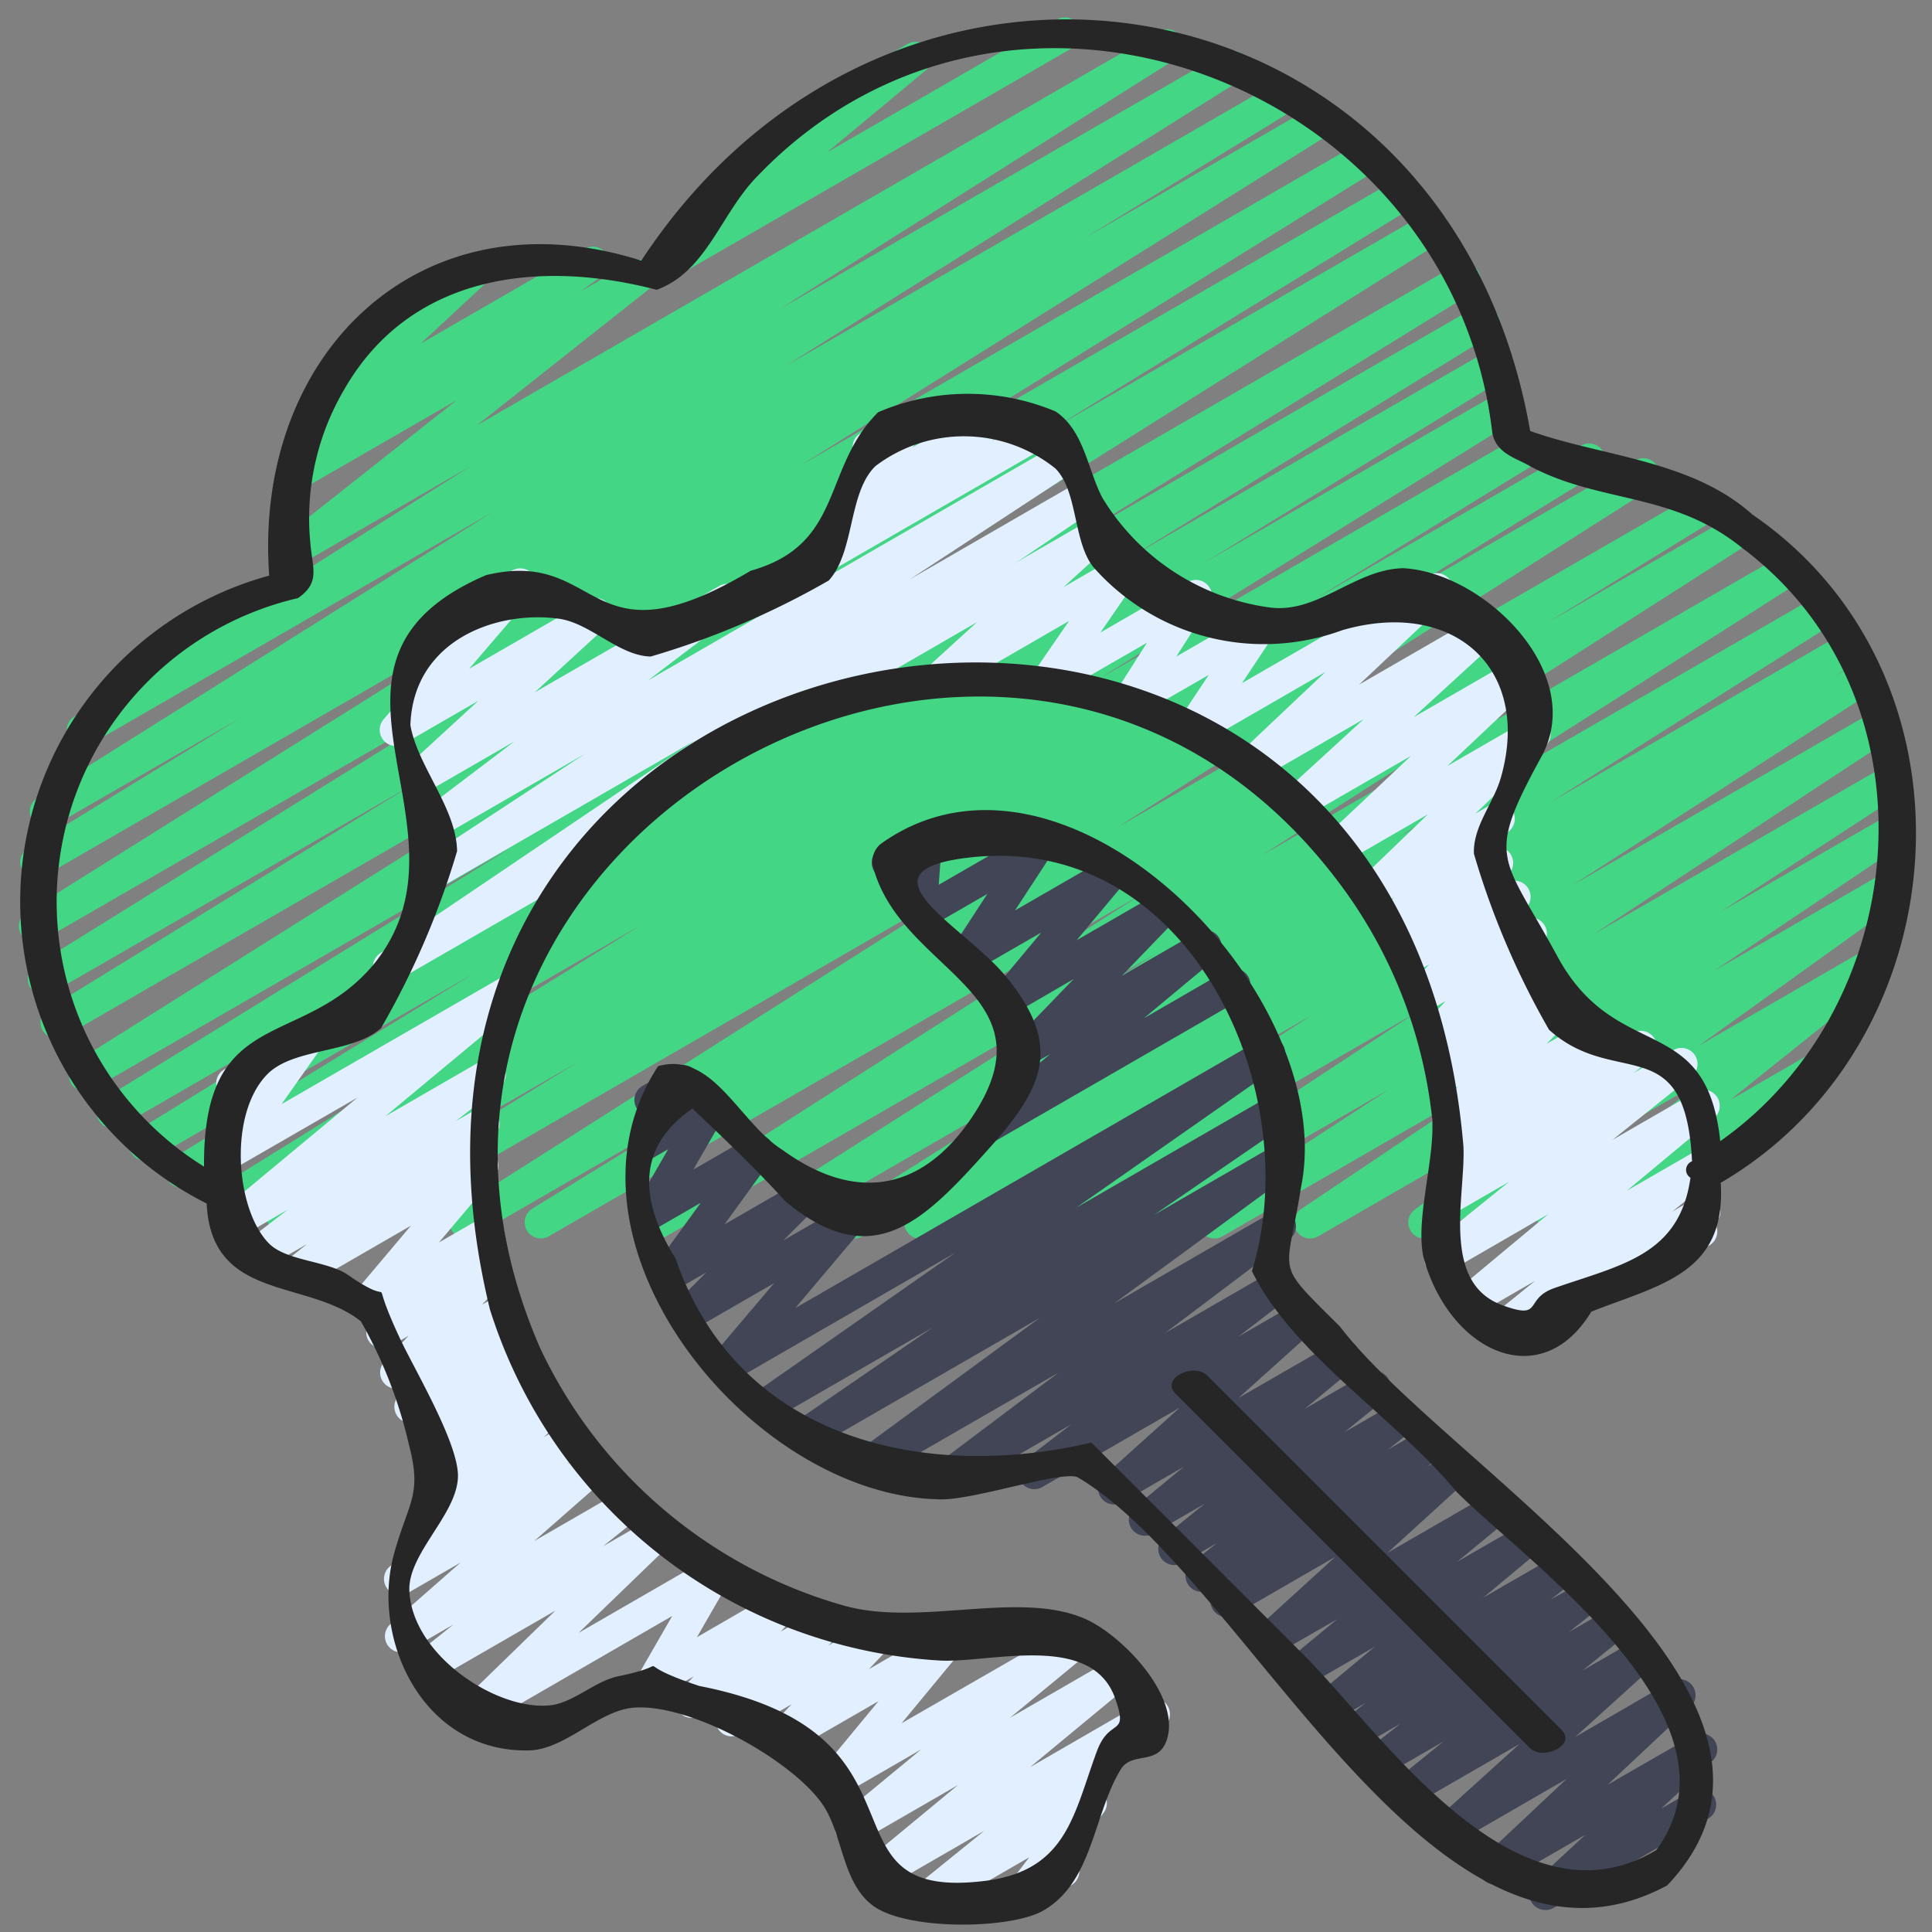 <?xml version="1.0" encoding="UTF-8"?> <svg xmlns="http://www.w3.org/2000/svg" xmlns:xlink="http://www.w3.org/1999/xlink" version="1.1" width="512" height="512" x="0" y="0" viewBox="0 0 60 60" style="enable-background:new 0 0 512 512" xml:space="preserve" class=""><rect x="0" y="0" width="60" height="60" fill="#808080" stroke="none"/><g><path fill="#43d685" d="M20.869 8.591a.5.5 0 0 1-.32-.885L23.9 4.918a.44.44 0 0 1-.438-.25.5.5 0 0 1 .183-.683l4.533-2.617a.5.5 0 0 1 .57.818l-3.061 2.545L32.844.6a.5.5 0 0 1 .5.865L21.119 8.523a.493.493 0 0 1-.25.068Z" opacity="1" data-original="#60dcdd" class=""></path><path fill="#43d685" d="M28.581 38.47a.5.5 0 0 1-.263-.925l.747-.463-2.287 1.318a.5.5 0 0 1-.516-.855l8.767-5.536-11.07 6.391a.5.5 0 0 1-.519-.854l12.437-7.916-15.195 8.77a.5.5 0 0 1-.52-.853L35.407 27.8 17.033 38.4a.5.5 0 0 1-.512-.858L21.8 34.3l-7.1 4.1a.5.5 0 0 1-.518-.854L30.8 26.989 11.044 38.4a.5.5 0 0 1-.512-.859l7.45-4.578L9 38.143a.5.5 0 0 1-.512-.859l6.786-4.165-7.836 4.526a.5.5 0 0 1-.513-.858l12.983-8.058L5.88 36.827a.5.5 0 0 1-.512-.858l9.351-5.741-9.974 5.757a.5.5 0 0 1-.512-.858l11.206-6.9-11.7 6.754a.5.5 0 0 1-.512-.858l12.68-7.82-13.033 7.528a.5.5 0 0 1-.516-.855l19.355-12.167L2.015 32.182a.5.5 0 0 1-.512-.859l11.271-6.932-11.2 6.463a.5.5 0 0 1-.51-.854L15.9 20.781 1.312 29.205a.5.5 0 0 1-.512-.856l16.532-10.358-15.971 9.221a.5.5 0 0 1-.511-.858l6.628-4.064-5.793 3.344a.5.5 0 0 1-.516-.857l14.116-8.867L2.834 23.1a.5.5 0 0 1-.517-.856l12.317-7.777-5.281 3.048a.5.5 0 0 1-.561-.826l5.386-4.257L9.377 15.2a.5.5 0 0 1-.54-.84l.8-.57a.5.5 0 0 1-.49-.844l2.32-2.155a.545.545 0 0 1-.454-.25.5.5 0 0 1 .182-.683l3.416-1.972a.5.5 0 0 1 .591.8l-2.137 1.985 5.1-2.944a.5.5 0 0 1 .54.84l-.692.494 1.608-.929a.5.5 0 0 1 .561.825l-5.382 4.26L35.99.981a.5.5 0 0 1 .517.856L24.2 9.608l13.821-7.979a.5.5 0 0 1 .515.856l-14.13 8.876 15.365-8.87a.5.5 0 0 1 .511.859l-6.615 4.055 7.244-4.181a.5.5 0 0 1 .516.856L24.885 14.441 42.313 4.379a.5.5 0 0 1 .514.857l-14.845 9.22 15.443-8.915a.5.5 0 0 1 .512.858l-11.245 6.916 11.575-6.682a.5.5 0 0 1 .515.855L25.417 19.662 45.228 8.225a.5.5 0 0 1 .512.858L33.064 16.9l12.749-7.36a.5.5 0 0 1 .512.858l-11.2 6.893 11.128-6.424a.5.5 0 0 1 .512.859l-9.359 5.746 9.147-5.281a.5.5 0 0 1 .513.858L34.1 21.1l13-7.51a.5.5 0 0 1 .511.858l-6.8 4.174 8.3-4.79a.5.5 0 0 1 .512.858l-7.434 4.569 8.6-4.966a.5.5 0 0 1 .519.854L34.673 25.713l18.134-10.469a.5.5 0 0 1 .511.859l-5.274 3.242 5.856-3.383a.5.5 0 0 1 .52.853l-15.241 9.753 16.167-9.333a.5.5 0 0 1 .518.855l-12.439 7.92 13-7.5a.5.5 0 0 1 .516.855L48.176 24.9l9-5.2a.5.5 0 0 1 .512.858l-.765.474.719-.415a.5.5 0 0 1 .521.853l-9.323 6.018 9.361-5.4a.5.5 0 0 1 .525.851l-9.2 6.054 9.056-5.227a.5.5 0 0 1 .523.851l-5.691 3.711 5.3-3.057a.5.5 0 0 1 .528.847l-5.991 4.022 5.38-3.106a.5.5 0 0 1 .541.839l-6.423 4.609 5.348-3.087a.5.5 0 0 1 .562.823L53.72 34.17l2.723-1.572a.5.5 0 1 1 .5.865L48.5 38.331a.5.5 0 0 1-.563-.823l4.939-3.951-8.394 4.843a.5.5 0 0 1-.541-.839l6.423-4.608-9.435 5.447a.5.5 0 0 1-.529-.847l5.992-4.022-8.435 4.869a.5.5 0 0 1-.523-.851l5.7-3.714-7.913 4.565a.5.5 0 0 1-.525-.85l9.2-6.053-11.96 6.903a.5.5 0 0 1-.522-.852l9.335-6.028-11.918 6.88a.5.5 0 0 1-.25.07Z" opacity="1" data-original="#60dcdd" class=""></path><path fill="#e1efff" d="M28.792 59.437a.5.5 0 0 1-.314-.889l2.088-1.69-3.239 1.871a.5.5 0 0 1-.568-.819l2.994-2.475-3.072 1.773a.5.5 0 0 1-.569-.818l2.494-2.059-2.5 1.445a.5.5 0 0 1-.636-.751l1.813-2.194-2.775 1.6a.5.5 0 0 1-.612-.777l.688-.726-1.611.929a.5.5 0 0 1-.605-.785l.364-.365-1 .577a.5.5 0 0 1-.612-.778l.424-.444-1.007.582a.5.5 0 0 1-.683-.683l1.022-1.775-5.884 3.4a.5.5 0 0 1-.6-.791l2.855-2.775-3.719 2.146a.5.5 0 0 1-.562-.823l1.116-.894-1.38.8a.5.5 0 0 1-.58-.808l2.18-1.914-1.629.941a.5.5 0 0 1-.566-.82l.961-.782a.5.5 0 0 1-.276-.866l.921-.839a.5.5 0 0 1-.3-.846l.272-.278-.194.112a.5.5 0 0 1-.609-.781l.393-.406-.28.161a.5.5 0 0 1-.607-.782l.416-.425-.246.142a.5.5 0 0 1-.616-.775l.747-.8-.552.319a.5.5 0 0 1-.594-.8l.164-.154-.042.023a.5.5 0 0 1-.633-.755l1.73-2.052-3.324 1.92a.5.5 0 0 1-.562-.823l.659-.526-1.41.813a.5.5 0 0 1-.555-.829l1.366-1.052-1.553.9a.5.5 0 0 1-.57-.818l4.287-3.562-3.815 2.2a.5.5 0 0 1-.659-.721l1.193-1.693-.337.194a.5.5 0 1 1-.5-.865l2.3-1.33a.5.5 0 0 1 .659.721l-1.194 1.695 6.935-4a.5.5 0 0 1 .569.818l-4.283 3.56 2.989-1.725a.5.5 0 0 1 .555.829l-1.366 1.051.62-.357a.5.5 0 0 1 .562.823l-.655.524.056-.033a.5.5 0 0 1 .633.755l-1.729 2.052 1.264-.729a.5.5 0 0 1 .594.8l-.243.23a.5.5 0 0 1 .469.831l-.745.8.487-.281a.5.5 0 0 1 .607.782l-.416.425.216-.124a.5.5 0 0 1 .61.78l-.393.406.264-.152a.5.5 0 0 1 .607.782l-.273.279.2-.112a.5.5 0 0 1 .587.8l-.579.528.628-.362a.5.5 0 0 1 .565.82l-.465.379.576-.333a.5.5 0 0 1 .581.809l-2.18 1.913 2.684-1.55a.5.5 0 0 1 .563.823l-1.116.894 1.507-.869a.5.5 0 0 1 .6.791L17.97 50.71l4.016-2.318a.5.5 0 0 1 .6.079.5.5 0 0 1 .08.6l-1.023 1.775 2.417-1.4a.5.5 0 0 1 .612.778l-.426.446 1.241-.716a.5.5 0 0 1 .605.785l-.363.363 1.331-.767a.5.5 0 0 1 .613.776l-.689.727 2.194-1.266a.5.5 0 0 1 .635.751l-1.812 2.193 5.299-3.048a.5.5 0 0 1 .568.818l-2.5 2.06 3.047-1.759a.5.5 0 0 1 .568.818l-2.995 2.477 3.6-2.08a.5.5 0 0 1 .564.821L33.833 55.5a.514.514 0 0 1 .418.168.5.5 0 0 1 .021.634l-1.037 1.357a.5.5 0 0 1 .036.885l-1.359.785a.5.5 0 0 1-.647-.736l.7-.913-2.92 1.685a.493.493 0 0 1-.253.072ZM50 40.382a.5.5 0 0 1-.25-.933l2.813-1.624a.5.5 0 1 1 .5.865l-2.813 1.624a.5.5 0 0 1-.25.068Z" opacity="1" data-original="#e1efff" class=""></path><path fill="#e1efff" d="M46.629 41.767a.5.5 0 0 1-.315-.889l1.36-1.1-1.721.993a.5.5 0 0 1-.569-.817l2.7-2.249-3.11 1.8a.5.5 0 0 1-.564-.822l2.459-1.983-1.642.948a.5.5 0 0 1-.56-.825l.552-.434a.5.5 0 0 1-.513-.846l.364-.3a.506.506 0 0 1-.492-.186.5.5 0 0 1 .043-.659l.663-.662-.235.136a.5.5 0 0 1-.606-.784l.566-.57-.227.13a.5.5 0 0 1-.616-.774l.732-.787-.515.3a.5.5 0 0 1-.615-.774l.616-.662-.479.277a.5.5 0 0 1-.613-.777l.484-.512-.4.232a.5.5 0 0 1-.6-.791l.522-.506-.532.307a.5.5 0 0 1-.6-.793l2.18-2.1-2.615 1.512a.5.5 0 0 1-.592-.8l2.682-2.526-3.39 1.957a.5.5 0 0 1-.588-.8l2.511-2.3-3.342 1.93a.5.5 0 0 1-.594-.8l2.742-2.59-3.931 2.27a.5.5 0 0 1-.667-.709l.978-1.473-2.269 1.308a.5.5 0 0 1-.61-.085.5.5 0 0 1-.062-.615l1.021-1.607-2.868 1.655a.5.5 0 0 1-.662-.716l1.11-1.614-3.7 2.138a.5.5 0 0 1-.586-.8l1.426-1.3-5.1 2.947a.5.5 0 0 1-.5-.866l9.129-5.27a.5.5 0 0 1 .586.8l-1.427 1.3 1.595-.921a.5.5 0 0 1 .662.716l-1.11 1.614 2.713-1.566a.5.5 0 0 1 .673.7l-1.03 1.613 2.351-1.357a.5.5 0 0 1 .614.09.5.5 0 0 1 .053.619l-.978 1.474 5.787-3.341a.5.5 0 0 1 .594.8L42.21 21.26l3.614-2.086a.5.5 0 0 1 .588.8l-2.51 2.3 3.137-1.811a.5.5 0 0 1 .593.8l-2.683 2.526 2.45-1.414a.5.5 0 0 1 .6.793l-2.179 2.1.471-.272a.5.5 0 0 1 .6.791l-.556.539a.5.5 0 0 1 .519.82l-.484.511.415-.239a.5.5 0 0 1 .615.774l-.618.663.509-.293a.5.5 0 0 1 .616.773l-.731.785.565-.326a.5.5 0 0 1 .606.784l-.564.569.308-.177a.5.5 0 0 1 .6.786l-.666.665 1.444-.833a.5.5 0 0 1 .57.817l-.242.2.909-.525a.5.5 0 0 1 .56.825l-.529.416 1.235-.711a.5.5 0 0 1 .563.822L50.077 35.4l2.578-1.488a.5.5 0 0 1 .571.817l-2.7 2.248 2.207-1.273a.5.5 0 0 1 .565.821l-1.362 1.1.723-.418a.5.5 0 1 1 .5.865l-6.28 3.628a.493.493 0 0 1-.25.067ZM25.618 17.766a.5.5 0 0 1-.315-.888l.874-.711a.5.5 0 0 1-.311-.809l.849-1.048a.49.49 0 0 1-.169-.175.5.5 0 0 1 .183-.683l1.359-.785a.5.5 0 0 1 .639.747l-.387.478 2.22-1.282a.5.5 0 0 1 .565.821l-.332.27 1.45-.837a.5.5 0 1 1 .5.865L25.868 17.7a.493.493 0 0 1-.25.066Z" opacity="1" data-original="#e1efff" class=""></path><path fill="#e1efff" d="M12.081 30.523a.5.5 0 0 1-.28-.914l9.814-6.629-8.092 4.672A.5.5 0 0 1 13 26.8l5.161-3.385-4.394 2.537a.5.5 0 0 1-.553-.831l2.768-2.1-2.782 1.606a.5.5 0 0 1-.653-.137.5.5 0 0 1 .064-.664l2.24-2.06-2.309 1.334a.5.5 0 0 1-.63-.758l2.288-2.676a.487.487 0 0 1-.276-.225.5.5 0 0 1 .182-.682l1.8-1.041a.5.5 0 0 1 .63.758l-1.965 2.293 3.684-2.126a.5.5 0 0 1 .589.8L16.608 21.5l5.728-3.3a.5.5 0 0 1 .553.831l-2.766 2.1L32.9 13.752a.5.5 0 0 1 .525.851l-5.166 3.387 5.151-2.973a.5.5 0 0 1 .53.846L18.925 26.005a.413.413 0 0 1 .032.049.5.5 0 0 1-.183.682l-6.443 3.72a.494.494 0 0 1-.25.067Z" opacity="1" data-original="#e1efff" class=""></path><path fill="#414555" d="M47.99 59.316a.5.5 0 0 1-.34-.866l1.584-1.47-2.553 1.474a.5.5 0 0 1-.592-.8l2.567-2.41-3.3 1.907a.5.5 0 0 1-.586-.8l2.417-2.188-3.059 1.766a.5.5 0 0 1-.564-.822l1.263-1.023-1.613.932a.5.5 0 0 1-.56-.826l.84-.662-1.122.648a.5.5 0 0 1-.556-.827l.595-.464-.845.487a.5.5 0 0 1-.57-.816l1.7-1.417-2.13 1.229a.5.5 0 0 1-.569-.818l1.536-1.268-1.946 1.118a.5.5 0 0 1-.587-.8l2.47-2.252-3.131 1.807a.5.5 0 0 1-.556-.828l.432-.333-.659.38a.5.5 0 0 1-.556-.826l.8-.632-1.079.623a.5.5 0 0 1-.565-.821l1.257-1.018-1.606.927a.5.5 0 0 1-.569-.818l1.528-1.259-1.926 1.112a.5.5 0 0 1-.585-.8l2.387-2.148-4.271 2.466a.5.5 0 0 1-.555-.829l1.457-1.119-3.719 2.147a.5.5 0 0 1-.554-.837l3.871-2.912-5.7 3.288a.5.5 0 0 1-.546-.836l5.661-4.151-7.086 4.09a.5.5 0 0 1-.533-.844l4.291-2.945-5.025 2.9a.5.5 0 0 1-.536-.843l6.277-4.39L22.7 42.93a.5.5 0 0 1-.631-.756l1.973-2.325-2.491 1.437a.5.5 0 0 1-.6-.786l.988-.987-.965.556a.5.5 0 0 1-.655-.726l1.443-1.989-1.338.772a.5.5 0 0 1-.683-.683l1.009-1.753-.459.265a.5.5 0 0 1-.678-.69l.387-.647a.49.49 0 0 1-.232-.208.5.5 0 0 1 .182-.682l1.015-.587a.5.5 0 0 1 .678.69l-.174.289.395-.227a.494.494 0 0 1 .6.079.5.5 0 0 1 .079.6l-1.012 1.752 1.755-1.013a.5.5 0 0 1 .654.727l-1.441 1.988 2.222-1.283a.5.5 0 0 1 .6.786l-.989.989 1.7-.979a.5.5 0 0 1 .631.756L24.7 40.623l14.464-8.35a.5.5 0 0 1 .536.843l-6.278 4.391 6.172-3.563a.5.5 0 0 1 .533.845l-4.28 2.937 3.876-2.238a.5.5 0 0 1 .546.836L34.6 40.479l4.9-2.829a.5.5 0 0 1 .551.832L36.18 41.4l3.179-1.836a.5.5 0 0 1 .555.829l-1.457 1.119 1.807-1.043a.5.5 0 0 1 .585.8l-2.388 2.148 3.016-1.74a.5.5 0 0 1 .568.818l-1.525 1.258 1.922-1.11a.5.5 0 0 1 .565.821l-1.259 1.017 1.606-.926a.5.5 0 0 1 .559.825l-.8.633 1.08-.623a.5.5 0 0 1 .556.828l-.43.331.657-.378a.5.5 0 0 1 .587.8l-2.471 2.252 3.131-1.807a.5.5 0 0 1 .568.818l-1.538 1.269 1.938-1.118a.5.5 0 0 1 .571.816l-1.7 1.416 2.128-1.227a.5.5 0 0 1 .557.827l-.593.462L49 49.2a.5.5 0 0 1 .56.826l-.839.661 1.119-.646a.5.5 0 0 1 .564.821l-1.261 1.022 1.61-.93a.5.5 0 0 1 .586.8l-2.419 2.189 2.98-1.724a.5.5 0 0 1 .592.8l-2.567 2.41L52.58 53.9a.5.5 0 0 1 .59.8l-1.584 1.47.944-.545a.5.5 0 1 1 .5.865l-4.79 2.766a.489.489 0 0 1-.25.06Z" opacity="1" data-original="#4184a9" class=""></path><path fill="#414555" d="M30.7 35.481a.5.5 0 0 1-.319-.884l2.234-1.86-.355.2a.5.5 0 0 1-.61-.78l1.694-1.752-1.844 1.072a.5.5 0 0 1-.634-.753l1.473-1.764-2.129 1.227a.5.5 0 0 1-.669-.707l1.122-1.719-1.823 1.052a.5.5 0 0 1-.749-.467l.094-1.333-.367.211a.5.5 0 0 1-.5-.866l1.181-.681a.5.5 0 0 1 .749.468l-.094 1.333 2.822-1.629a.5.5 0 0 1 .669.706l-1.124 1.72 2.753-1.588a.5.5 0 0 1 .634.752L33.436 29.2l2.494-1.439a.5.5 0 0 1 .609.78L34.845 30.3l2.339-1.35a.5.5 0 0 1 .569.818l-2.232 1.857 2.579-1.49a.5.5 0 0 1 .5.865l-7.65 4.414a.491.491 0 0 1-.25.067Z" opacity="1" data-original="#4184a9" class=""></path><path fill="#262626" d="M54.421 15.979c-1.894-1.7-4.686-1.8-6.9-2.595C45-1.028 27.8-3.9 19.916 8.094c-6.891-2.186-12.057 2.928-11.555 9.782a10.49 10.49 0 0 0-1.943 19.5c.145 3.046 3.12 2.333 4.79 3.659a14.125 14.125 0 0 1 1.492 3.832c.407 1.557.005 1.733-.453 3.35-.758 2.674.88 6.214 4.176 6.144 1.149-.024 2.169-1.265 3.3-1.331 1.812-.106 4.992 1.708 5.868 3.077.586.916.573 2.365 1.515 3.072 1.035.777 4.255.745 5.292.158 1.565-.9 1.552-3.031 2.436-4.431.371-.5 1.126-.089 1.394-.85.477-1.36-1.387-3.28-2.532-3.782-2.061-.9-5.123.257-7.492-.412a14.908 14.908 0 0 1-9.431-8C9.88 26.046 31.81 13.764 41.816 27.73a14.793 14.793 0 0 1 2.65 6.909c.148 1.3-.609 3.431-.2 4.613.884 2.8 3.634 4 5.154 1.482 2.127-.836 4.2-1.183 4.018-4 7.497-4.383 8.293-15.75.983-20.755ZM48.278 40c-.979.341-.32 1.015-1.632.53-1.937-.716-1.11-3.482-1.2-4.96-2.017-23.429-35.784-17.625-30.229 5.1a15.608 15.608 0 0 0 13.986 10.9c1.561.076 4.7-.887 5.428 1.172.434 1.232-.166.563-.566 1.643-.718 1.943-.926 3.665-3.384 4.016-5.534.74-1.292-4.546-8.961-6.041-2.469-.817-.477-.719-2.528-.3-.711.146-1.386.824-2.107.9-1.646.176-4.268-1.54-4.372-3.54-.06-1.166 1.471-2.369 1.509-3.549.033-1.018-1.328-3.3-1.786-4.272-1.143-2.435.1-.8-1.621-2-.645-.45-1.919-.428-2.467-.987-1.034-1.056-1.26-4-.056-5.24.818-.843 2.649-.644 3.538-1.438a25.3 25.3 0 0 0 2.365-5.5c-.019-1.341-1.237-2.649-1.45-3.917.094-2.669 2.725-3.572 4.624-3.3.969.139 1.856 1.153 2.84 1.172a25.367 25.367 0 0 0 5.529-2.361c.811-.891.6-2.731 1.45-3.553a4.54 4.54 0 0 1 5.585.071c.737.736.534 2.4 1.26 3.152a7.057 7.057 0 0 0 7.65 1.874c3.449-1 5.9 1.178 4.927 4.58-.229.8-.871 1.515-.836 2.362a25.1 25.1 0 0 0 2.333 5.466c2.062 1.858 4.238-.059 4.441 4.086a.284.284 0 0 0-.049.509c-.339 2.406-2.136 2.7-4.221 3.425Zm5.146-4.562c-.435-4.069-3.2-2.366-5.038-5.7-1.74-3.222-2.293-3.006-.486-6.292 1.341-2.579-1.812-5.666-4.322-5.8-1.535.033-2.669 1.458-4.212 1.21a7.2 7.2 0 0 1-5.133-3.4c-.46-.884-.564-2.078-1.447-2.676a7.06 7.06 0 0 0-5.516.023c-1.749 1.737-1.045 4.105-3.957 4.922-5.144 3.066-4.578-.732-8.215.135-6.323 2.716-.049 7.892-3.507 12.106C9.355 32.615 6.3 31.2 6.336 36.23a9.68 9.68 0 0 1 2.917-17.655c.7-.485.45-.915.385-1.711a7.882 7.882 0 0 1 1.062-4.785C12.762 8.5 16.777 8.053 20.393 9c1.564-.571 1.989-2.381 3.146-3.546 7.8-8.111 21.53-2.92 22.808 8 .125.645.763.776 1.164 1.021 2.189 1.169 4.42.791 6.577 2.528 6.166 4.597 5.352 14.203-.664 18.437Z" opacity="1" data-original="#262626" class=""></path><path fill="#262626" d="M24.3 35.711c-1.333-.828-2.159-3.085-3.862-2.6-3.516 5.382 2.781 13.274 8.646 13.449 1 .088 3.777-.881 4.369-.69 5.247 3.059 11.069 16.587 18.324 12.683 5.583-5.879-6.84-12.991-10.161-17.352-2.083-2.083-1.662-1.475-1.211-4.333 1.22-6.01-7.368-14.762-13.069-10.648a.712.712 0 0 0-.228.671c.84 3.321 5.745 3.913 3.037 7.865-1.617 2.359-3.713 2.505-5.845.955Zm6.944-5.379c-1.278-1.571-4.827-3.307-1.073-3.708 6.835-.731 10.416 7.343 8.708 12.852C40.174 42.1 43.313 44 45.245 46.34c2.2 2.2 9.164 7.068 6.193 11.116-4.364 2.615-8.538-3.646-10.938-6.049L33.894 44.8c-5.138 1.208-10.967-.053-12.911-5.709q-1.875-3.012.521-4.665c.98.93 1.967 1.868 2.888 2.882 2.721 2.255 4.29.637 6.361-1.683 1.715-1.92 2.21-3.184.494-5.293Z" opacity="1" data-original="#262626" class=""></path><path fill="#262626" d="M47.511 54.285c.4.4 1.466-.081.978-.57l-11-11c-.4-.4-1.466.081-.978.57Z" opacity="1" data-original="#262626" class=""></path></g></svg> 